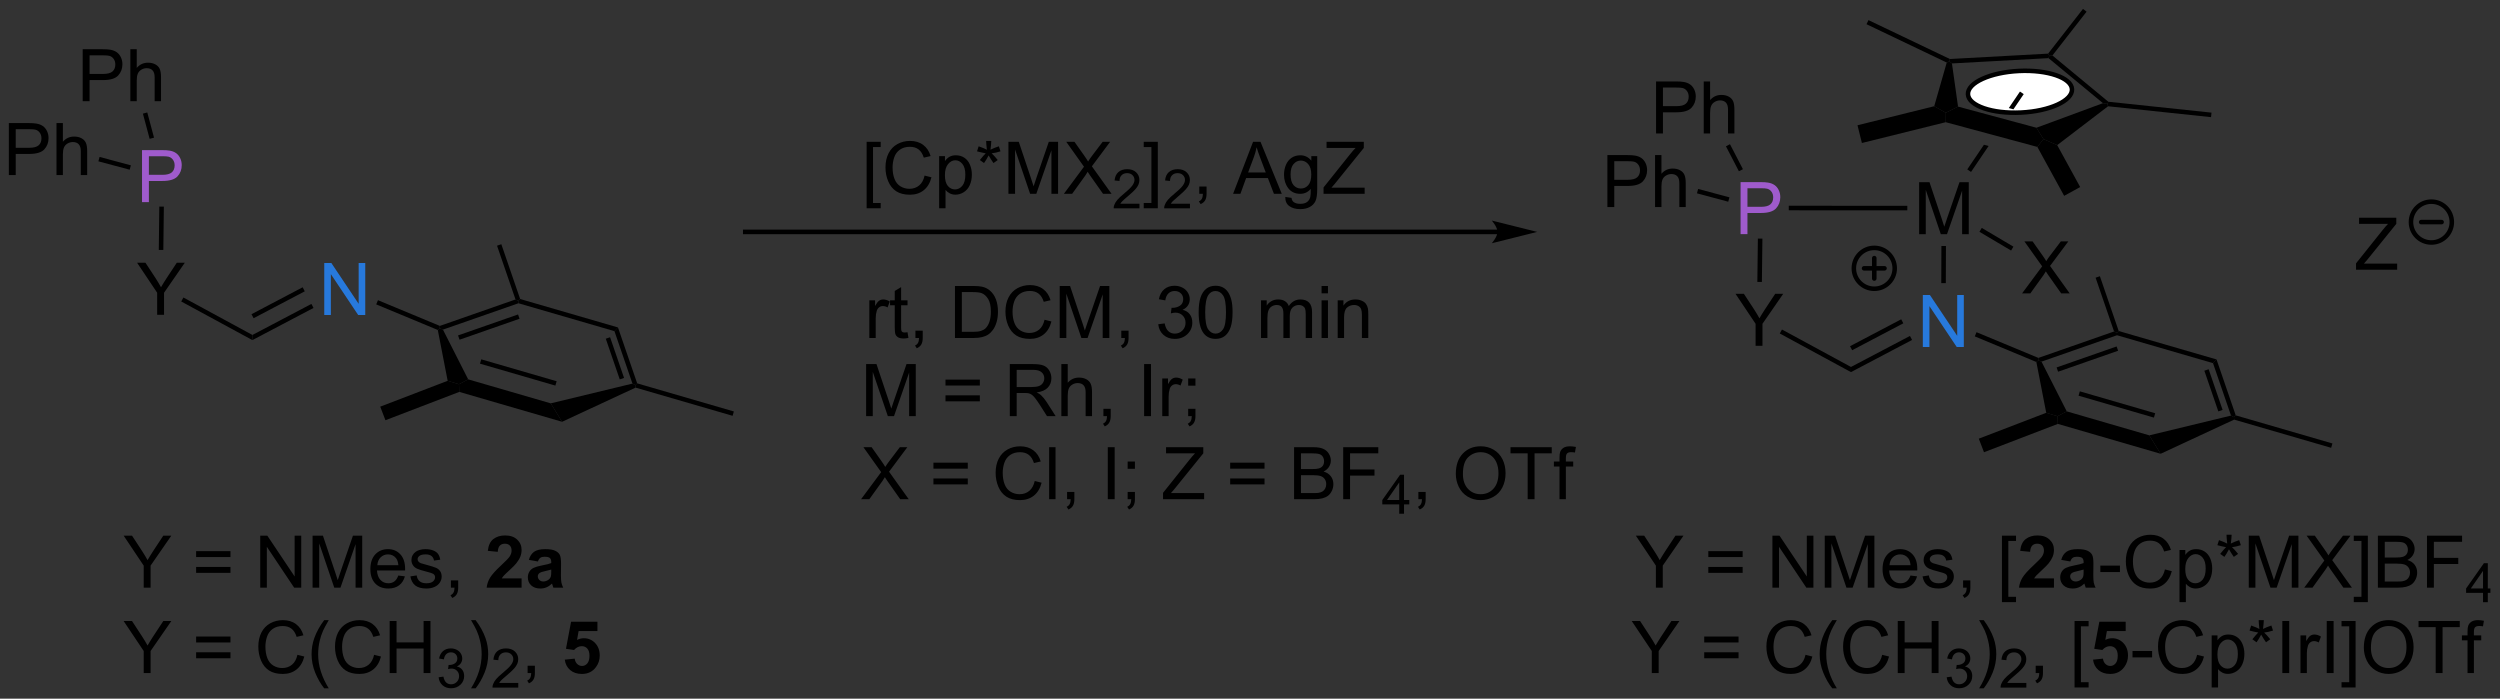 <?xml version="1.0" encoding="UTF-8"?>
<!DOCTYPE svg PUBLIC '-//W3C//DTD SVG 1.0//EN'
          'http://www.w3.org/TR/2001/REC-SVG-20010904/DTD/svg10.dtd'>
<svg stroke-dasharray="none" shape-rendering="auto" xmlns="http://www.w3.org/2000/svg" font-family="'Dialog'" text-rendering="auto" width="755" fill-opacity="1" color-interpolation="auto" color-rendering="auto" preserveAspectRatio="xMidYMid meet" font-size="12px" viewBox="0 0 755 211" fill="black" xmlns:xlink="http://www.w3.org/1999/xlink" stroke="black" image-rendering="auto" stroke-miterlimit="10" stroke-linecap="square" stroke-linejoin="miter" font-style="normal" stroke-width="1" height="211" stroke-dashoffset="0" font-weight="normal" stroke-opacity="1"
><rect x="0" y="0" width="755" height="211" fill="#333333" stroke="none"/><!--Generated by the Batik Graphics2D SVG Generator--><defs id="genericDefs"
  /><g
  ><defs id="defs1"
    ><clipPath clipPathUnits="userSpaceOnUse" id="clipPath1"
      ><path d="M2.394 0.646 L285.425 0.646 L285.425 79.593 L2.394 79.593 L2.394 0.646 Z"
      /></clipPath
      ><clipPath clipPathUnits="userSpaceOnUse" id="clipPath2"
      ><path d="M18.203 242.055 L18.203 318.807 L292.95 318.807 L292.95 242.055 Z"
      /></clipPath
      ><clipPath clipPathUnits="userSpaceOnUse" id="clipPath3"
      ><path d="M18.203 242.055 L18.203 318.807 L292.392 318.807 L292.392 242.055 Z"
      /></clipPath
    ></defs
    ><g transform="scale(2.667,2.667) translate(-2.394,-0.646) matrix(1.029,0,0,1.029,-16.329,-248.332)"
    ><path d="M35.49 276.601 L35.49 274.174 L33.282 270.875 L34.203 270.875 L35.334 272.601 Q35.646 273.085 35.914 273.57 Q36.172 273.119 36.539 272.557 L37.649 270.875 L38.532 270.875 L36.248 274.174 L36.248 276.601 L35.49 276.601 Z" stroke="none" clip-path="url(#clipPath3)"
    /></g
    ><g fill="rgb(39,121,220)" transform="matrix(2.743,0,0,2.743,-49.928,-663.94)" stroke="rgb(39,121,220)"
    ><path d="M53.903 276.731 L53.903 271.004 L54.682 271.004 L57.69 275.499 L57.69 271.004 L58.416 271.004 L58.416 276.731 L57.638 276.731 L54.63 272.231 L54.63 276.731 L53.903 276.731 Z" stroke="none" clip-path="url(#clipPath3)"
    /></g
    ><g transform="matrix(2.743,0,0,2.743,-49.928,-663.94)"
    ><path d="M38.156 275.243 L38.394 274.804 L45.993 278.927 L45.989 279.493 Z" stroke="none" clip-path="url(#clipPath3)"
    /></g
    ><g transform="matrix(2.743,0,0,2.743,-49.928,-663.94)"
    ><path d="M45.989 279.493 L45.993 278.927 L52.487 275.51 L52.72 275.953 ZM46.123 277.084 L51.756 274.121 L51.523 273.678 L45.89 276.642 Z" stroke="none" clip-path="url(#clipPath3)"
    /></g
    ><g transform="matrix(2.743,0,0,2.743,-49.928,-663.94)"
    ><path d="M74.958 275.019 L66.627 277.93 L66.619 278.198 L66.969 278.34 L75.282 275.436 L75.275 275.173 L74.958 275.019 ZM75.239 276.67 L68.631 278.978 L68.796 279.45 L75.404 277.142 L75.239 276.67 Z" stroke="none" clip-path="url(#clipPath3)"
    /></g
    ><g transform="matrix(2.743,0,0,2.743,-49.928,-663.94)"
    ><path d="M75.282 275.436 L75.275 275.173 L75.469 274.969 L86.24 278.1 L85.851 278.508 Z" stroke="none" clip-path="url(#clipPath3)"
    /></g
    ><g transform="matrix(2.743,0,0,2.743,-49.928,-663.94)"
    ><path d="M85.851 278.508 L86.24 278.1 L88.354 284.255 L88.159 284.459 L87.834 284.282 ZM84.898 279.341 L86.436 283.819 L86.909 283.656 L85.371 279.178 Z" stroke="none" clip-path="url(#clipPath3)"
    /></g
    ><g transform="matrix(2.743,0,0,2.743,-49.928,-663.94)"
    ><path d="M87.834 284.282 L88.159 284.459 L88.178 284.725 L80.085 288.486 L78.837 286.457 Z" stroke="none" clip-path="url(#clipPath3)"
    /></g
    ><g transform="matrix(2.743,0,0,2.743,-49.928,-663.94)"
    ><path d="M78.837 286.457 L80.085 288.486 L68.768 285.196 L68.733 284.353 L69.748 283.815 ZM79.487 284.022 L71.188 281.61 L71.049 282.09 L79.348 284.502 Z" stroke="none" clip-path="url(#clipPath3)"
    /></g
    ><g transform="matrix(2.743,0,0,2.743,-49.928,-663.94)"
    ><path d="M69.748 283.815 L68.733 284.353 L67.489 283.973 L66.402 278.378 L66.619 278.198 L66.969 278.34 Z" stroke="none" clip-path="url(#clipPath3)"
    /></g
    ><g transform="matrix(2.743,0,0,2.743,-49.928,-663.94)"
    ><path d="M75.469 274.969 L75.275 275.173 L74.958 275.019 L72.925 269.1 L73.398 268.937 Z" stroke="none" clip-path="url(#clipPath3)"
    /></g
    ><g transform="matrix(2.743,0,0,2.743,-49.928,-663.94)"
    ><path d="M67.489 283.973 L68.733 284.353 L68.768 285.196 L60.639 288.315 L60.065 286.821 Z" stroke="none" clip-path="url(#clipPath3)"
    /></g
    ><g transform="matrix(2.743,0,0,2.743,-49.928,-663.94)"
    ><path d="M88.178 284.725 L88.159 284.459 L88.354 284.255 L98.999 287.35 L98.86 287.83 Z" stroke="none" clip-path="url(#clipPath3)"
    /></g
    ><g transform="matrix(2.743,0,0,2.743,-49.928,-663.94)"
    ><path d="M59.623 275.562 L59.815 275.1 L66.627 277.93 L66.619 278.198 L66.402 278.378 Z" stroke="none" clip-path="url(#clipPath3)"
    /></g
    ><g fill="rgb(159,91,204)" transform="matrix(2.743,0,0,2.743,-49.928,-663.94)" stroke="rgb(159,91,204)"
    ><path d="M33.838 264.302 L33.838 258.576 L35.999 258.576 Q36.569 258.576 36.869 258.63 Q37.291 258.701 37.575 258.899 Q37.861 259.094 38.035 259.451 Q38.21 259.805 38.21 260.232 Q38.21 260.961 37.744 261.469 Q37.28 261.974 36.064 261.974 L34.595 261.974 L34.595 264.302 L33.838 264.302 ZM34.595 261.297 L36.077 261.297 Q36.812 261.297 37.119 261.024 Q37.429 260.75 37.429 260.255 Q37.429 259.896 37.246 259.641 Q37.064 259.383 36.767 259.302 Q36.577 259.25 36.062 259.25 L34.595 259.25 L34.595 261.297 Z" stroke="none" clip-path="url(#clipPath3)"
    /></g
    ><g transform="matrix(2.743,0,0,2.743,-49.928,-663.94)"
    ><path d="M36.184 269.57 L35.684 269.564 L35.742 264.791 L36.242 264.797 Z" stroke="none" clip-path="url(#clipPath3)"
    /></g
    ><g transform="matrix(2.743,0,0,2.743,-49.928,-663.94)"
    ><path d="M27.306 253.194 L27.306 247.468 L29.468 247.468 Q30.038 247.468 30.338 247.522 Q30.76 247.593 31.044 247.791 Q31.33 247.986 31.504 248.343 Q31.679 248.697 31.679 249.124 Q31.679 249.853 31.213 250.361 Q30.749 250.866 29.533 250.866 L28.064 250.866 L28.064 253.194 L27.306 253.194 ZM28.064 250.189 L29.546 250.189 Q30.28 250.189 30.588 249.916 Q30.898 249.642 30.898 249.147 Q30.898 248.788 30.715 248.533 Q30.533 248.275 30.236 248.194 Q30.046 248.142 29.53 248.142 L28.064 248.142 L28.064 250.189 ZM32.554 253.194 L32.554 247.468 L33.257 247.468 L33.257 249.522 Q33.749 248.952 34.499 248.952 Q34.96 248.952 35.299 249.134 Q35.64 249.314 35.786 249.634 Q35.931 249.955 35.931 250.564 L35.931 253.194 L35.228 253.194 L35.228 250.564 Q35.228 250.038 34.999 249.798 Q34.773 249.556 34.353 249.556 Q34.041 249.556 33.765 249.72 Q33.491 249.882 33.374 250.16 Q33.257 250.436 33.257 250.923 L33.257 253.194 L32.554 253.194 Z" stroke="none" clip-path="url(#clipPath3)"
    /></g
    ><g transform="matrix(2.743,0,0,2.743,-49.928,-663.94)"
    ><path d="M35.16 257.205 L34.677 257.334 L33.934 254.559 L34.417 254.429 Z" stroke="none" clip-path="url(#clipPath3)"
    /></g
    ><g transform="matrix(2.743,0,0,2.743,-49.928,-663.94)"
    ><path d="M19.175 261.326 L19.175 255.599 L21.336 255.599 Q21.907 255.599 22.206 255.654 Q22.628 255.724 22.912 255.922 Q23.198 256.118 23.373 256.474 Q23.547 256.829 23.547 257.256 Q23.547 257.985 23.081 258.493 Q22.617 258.998 21.401 258.998 L19.933 258.998 L19.933 261.326 L19.175 261.326 ZM19.933 258.321 L21.414 258.321 Q22.149 258.321 22.456 258.047 Q22.766 257.774 22.766 257.279 Q22.766 256.92 22.584 256.664 Q22.401 256.407 22.105 256.326 Q21.914 256.274 21.399 256.274 L19.933 256.274 L19.933 258.321 ZM24.422 261.326 L24.422 255.599 L25.125 255.599 L25.125 257.654 Q25.617 257.084 26.367 257.084 Q26.828 257.084 27.167 257.266 Q27.508 257.446 27.654 257.766 Q27.8 258.086 27.8 258.696 L27.8 261.326 L27.097 261.326 L27.097 258.696 Q27.097 258.17 26.867 257.93 Q26.641 257.688 26.222 257.688 Q25.909 257.688 25.633 257.852 Q25.36 258.014 25.242 258.292 Q25.125 258.568 25.125 259.055 L25.125 261.326 L24.422 261.326 Z" stroke="none" clip-path="url(#clipPath3)"
    /></g
    ><g transform="matrix(2.743,0,0,2.743,-49.928,-663.94)"
    ><path d="M32.61 260.251 L32.481 260.734 L29.035 259.811 L29.164 259.328 Z" stroke="none" clip-path="url(#clipPath3)"
    /></g
    ><g transform="matrix(2.743,0,0,2.743,-49.928,-663.94)"
    ><path d="M183.069 267.331 L100.252 267.331 L100.002 267.331 L100.002 267.831 L100.252 267.831 L183.069 267.831 L183.319 267.831 L183.319 267.331 L183.069 267.331 ZM187.444 267.581 L182.444 266.331 C182.444 266.331 183.069 267.034 183.069 267.581 C183.069 268.128 182.444 268.831 182.444 268.831 Z" stroke="none" clip-path="url(#clipPath3)"
    /></g
    ><g transform="matrix(2.743,0,0,2.743,-49.928,-663.94)"
    ><path d="M113.616 264.979 L113.616 257.661 L115.165 257.661 L115.165 258.242 L114.319 258.242 L114.319 264.396 L115.165 264.396 L115.165 264.979 L113.616 264.979 ZM119.997 261.38 L120.755 261.57 Q120.518 262.505 119.898 262.998 Q119.278 263.487 118.385 263.487 Q117.458 263.487 116.877 263.109 Q116.299 262.732 115.995 262.018 Q115.692 261.302 115.692 260.482 Q115.692 259.586 116.034 258.922 Q116.377 258.255 117.008 257.909 Q117.638 257.563 118.396 257.563 Q119.255 257.563 119.841 258 Q120.427 258.438 120.659 259.232 L119.911 259.406 Q119.713 258.781 119.333 258.498 Q118.956 258.211 118.38 258.211 Q117.721 258.211 117.276 258.529 Q116.833 258.844 116.653 259.378 Q116.474 259.911 116.474 260.477 Q116.474 261.208 116.687 261.753 Q116.901 262.297 117.349 262.568 Q117.799 262.836 118.323 262.836 Q118.958 262.836 119.398 262.469 Q119.841 262.102 119.997 261.38 ZM121.6 264.979 L121.6 259.24 L122.241 259.24 L122.241 259.779 Q122.467 259.461 122.751 259.305 Q123.038 259.146 123.444 259.146 Q123.975 259.146 124.381 259.419 Q124.788 259.693 124.993 260.19 Q125.202 260.688 125.202 261.281 Q125.202 261.919 124.972 262.43 Q124.743 262.938 124.308 263.211 Q123.874 263.482 123.392 263.482 Q123.04 263.482 122.761 263.333 Q122.483 263.185 122.303 262.958 L122.303 264.979 L121.6 264.979 ZM122.236 261.336 Q122.236 262.138 122.558 262.521 Q122.884 262.904 123.345 262.904 Q123.814 262.904 124.147 262.508 Q124.483 262.109 124.483 261.279 Q124.483 260.484 124.155 260.091 Q123.829 259.695 123.376 259.695 Q122.928 259.695 122.582 260.117 Q122.236 260.536 122.236 261.336 ZM125.771 258.711 L125.95 258.156 Q126.573 258.375 126.854 258.536 Q126.778 257.828 126.776 257.563 L127.341 257.563 Q127.331 257.951 127.252 258.531 Q127.653 258.328 128.174 258.156 L128.354 258.711 Q127.857 258.875 127.38 258.93 Q127.62 259.138 128.052 259.669 L127.583 260 Q127.357 259.693 127.049 259.161 Q126.76 259.711 126.541 260 L126.081 259.669 Q126.534 259.109 126.729 258.93 Q126.224 258.833 125.771 258.711 ZM129.228 263.388 L129.228 257.661 L130.368 257.661 L131.725 261.716 Q131.913 262.281 131.999 262.563 Q132.095 262.25 132.303 261.646 L133.673 257.661 L134.694 257.661 L134.694 263.388 L133.962 263.388 L133.962 258.594 L132.298 263.388 L131.616 263.388 L129.959 258.513 L129.959 263.388 L129.228 263.388 ZM135.334 263.388 L137.548 260.404 L135.595 257.661 L136.499 257.661 L137.538 259.13 Q137.861 259.586 137.999 259.833 Q138.189 259.521 138.452 259.18 L139.603 257.661 L140.428 257.661 L138.415 260.359 L140.584 263.388 L139.647 263.388 L138.204 261.344 Q138.084 261.169 137.954 260.961 Q137.764 261.274 137.681 261.391 L136.243 263.388 L135.334 263.388 Z" stroke="none" clip-path="url(#clipPath3)"
    /></g
    ><g transform="matrix(2.743,0,0,2.743,-49.928,-663.94)"
    ><path d="M143.655 264.48 L143.655 264.988 L140.815 264.988 Q140.81 264.797 140.878 264.621 Q140.986 264.332 141.224 264.051 Q141.464 263.769 141.915 263.4 Q142.614 262.826 142.861 262.49 Q143.107 262.154 143.107 261.855 Q143.107 261.543 142.882 261.328 Q142.659 261.111 142.298 261.111 Q141.917 261.111 141.689 261.34 Q141.46 261.568 141.458 261.973 L140.915 261.918 Q140.972 261.31 141.335 260.994 Q141.698 260.676 142.31 260.676 Q142.929 260.676 143.288 261.019 Q143.649 261.361 143.649 261.867 Q143.649 262.125 143.544 262.375 Q143.439 262.623 143.192 262.898 Q142.948 263.174 142.38 263.654 Q141.905 264.053 141.771 264.195 Q141.636 264.338 141.548 264.48 L143.655 264.48 Z" stroke="none" clip-path="url(#clipPath3)"
    /></g
    ><g transform="matrix(2.743,0,0,2.743,-49.928,-663.94)"
    ><path d="M145.674 264.979 L144.124 264.979 L144.124 264.396 L144.971 264.396 L144.971 258.242 L144.124 258.242 L144.124 257.661 L145.674 257.661 L145.674 264.979 Z" stroke="none" clip-path="url(#clipPath3)"
    /></g
    ><g transform="matrix(2.743,0,0,2.743,-49.928,-663.94)"
    ><path d="M149.215 264.48 L149.215 264.988 L146.375 264.988 Q146.369 264.797 146.438 264.621 Q146.545 264.332 146.783 264.051 Q147.024 263.769 147.475 263.4 Q148.174 262.826 148.42 262.49 Q148.666 262.154 148.666 261.855 Q148.666 261.543 148.441 261.328 Q148.219 261.111 147.858 261.111 Q147.477 261.111 147.248 261.34 Q147.02 261.568 147.018 261.973 L146.475 261.918 Q146.531 261.31 146.895 260.994 Q147.258 260.676 147.869 260.676 Q148.488 260.676 148.848 261.019 Q149.209 261.361 149.209 261.867 Q149.209 262.125 149.104 262.375 Q148.998 262.623 148.752 262.898 Q148.508 263.174 147.94 263.654 Q147.465 264.053 147.33 264.195 Q147.195 264.338 147.108 264.48 L149.215 264.48 Z" stroke="none" clip-path="url(#clipPath3)"
    /></g
    ><g transform="matrix(2.743,0,0,2.743,-49.928,-663.94)"
    ><path d="M150.241 263.388 L150.241 262.586 L151.043 262.586 L151.043 263.388 Q151.043 263.831 150.887 264.102 Q150.731 264.373 150.39 264.521 L150.195 264.221 Q150.418 264.123 150.523 263.932 Q150.629 263.745 150.64 263.388 L150.241 263.388 ZM153.963 263.388 L156.163 257.661 L156.981 257.661 L159.325 263.388 L158.46 263.388 L157.793 261.654 L155.398 261.654 L154.77 263.388 L153.963 263.388 ZM155.616 261.036 L157.559 261.036 L156.96 259.451 Q156.687 258.727 156.554 258.263 Q156.445 258.813 156.246 259.357 L155.616 261.036 ZM159.71 263.732 L160.395 263.833 Q160.437 264.151 160.632 264.294 Q160.895 264.49 161.348 264.49 Q161.835 264.49 162.101 264.294 Q162.366 264.099 162.46 263.748 Q162.515 263.534 162.512 262.844 Q162.051 263.388 161.364 263.388 Q160.507 263.388 160.038 262.771 Q159.57 262.154 159.57 261.289 Q159.57 260.695 159.783 260.195 Q159.999 259.693 160.408 259.419 Q160.817 259.146 161.366 259.146 Q162.101 259.146 162.577 259.74 L162.577 259.24 L163.226 259.24 L163.226 262.826 Q163.226 263.794 163.028 264.198 Q162.833 264.604 162.403 264.839 Q161.976 265.073 161.351 265.073 Q160.608 265.073 160.15 264.737 Q159.695 264.404 159.71 263.732 ZM160.293 261.24 Q160.293 262.055 160.616 262.43 Q160.942 262.805 161.429 262.805 Q161.913 262.805 162.241 262.432 Q162.57 262.06 162.57 261.263 Q162.57 260.5 162.231 260.115 Q161.895 259.727 161.418 259.727 Q160.95 259.727 160.621 260.109 Q160.293 260.49 160.293 261.24 ZM163.922 263.388 L163.922 262.685 L166.855 259.016 Q167.167 258.625 167.448 258.336 L164.253 258.336 L164.253 257.661 L168.355 257.661 L168.355 258.336 L165.141 262.31 L164.792 262.711 L168.448 262.711 L168.448 263.388 L163.922 263.388 Z" stroke="none" clip-path="url(#clipPath3)"
    /></g
    ><g transform="matrix(2.743,0,0,2.743,-49.928,-663.94)"
    ><path d="M113.913 279.26 L113.913 275.112 L114.546 275.112 L114.546 275.74 Q114.788 275.3 114.991 275.159 Q115.197 275.018 115.444 275.018 Q115.798 275.018 116.165 275.245 L115.923 275.896 Q115.665 275.745 115.408 275.745 Q115.178 275.745 114.994 275.883 Q114.811 276.021 114.733 276.268 Q114.616 276.643 114.616 277.089 L114.616 279.26 L113.913 279.26 ZM118.119 278.63 L118.22 279.253 Q117.923 279.315 117.689 279.315 Q117.306 279.315 117.095 279.195 Q116.884 279.073 116.798 278.875 Q116.712 278.677 116.712 278.044 L116.712 275.659 L116.197 275.659 L116.197 275.112 L116.712 275.112 L116.712 274.083 L117.413 273.661 L117.413 275.112 L118.119 275.112 L118.119 275.659 L117.413 275.659 L117.413 278.083 Q117.413 278.385 117.449 278.471 Q117.486 278.557 117.569 278.609 Q117.655 278.659 117.811 278.659 Q117.928 278.659 118.119 278.63 ZM118.99 279.26 L118.99 278.458 L119.792 278.458 L119.792 279.26 Q119.792 279.703 119.635 279.974 Q119.479 280.245 119.138 280.393 L118.943 280.094 Q119.167 279.995 119.271 279.805 Q119.378 279.617 119.388 279.26 L118.99 279.26 ZM123.341 279.26 L123.341 273.534 L125.315 273.534 Q125.982 273.534 126.333 273.615 Q126.826 273.729 127.175 274.026 Q127.628 274.409 127.852 275.005 Q128.076 275.599 128.076 276.365 Q128.076 277.018 127.922 277.523 Q127.771 278.026 127.531 278.357 Q127.294 278.685 127.01 278.875 Q126.729 279.065 126.328 279.164 Q125.927 279.26 125.409 279.26 L123.341 279.26 ZM124.099 278.583 L125.323 278.583 Q125.888 278.583 126.211 278.479 Q126.534 278.372 126.724 278.182 Q126.995 277.911 127.143 277.458 Q127.294 277.003 127.294 276.354 Q127.294 275.456 127 274.974 Q126.706 274.49 126.284 274.325 Q125.979 274.208 125.302 274.208 L124.099 274.208 L124.099 278.583 ZM133.204 277.253 L133.962 277.443 Q133.725 278.378 133.106 278.87 Q132.486 279.359 131.593 279.359 Q130.665 279.359 130.085 278.982 Q129.507 278.604 129.202 277.891 Q128.9 277.175 128.9 276.354 Q128.9 275.458 129.241 274.794 Q129.585 274.128 130.215 273.781 Q130.845 273.435 131.603 273.435 Q132.462 273.435 133.048 273.872 Q133.634 274.31 133.866 275.104 L133.119 275.279 Q132.921 274.654 132.54 274.37 Q132.163 274.083 131.587 274.083 Q130.929 274.083 130.483 274.401 Q130.04 274.716 129.861 275.25 Q129.681 275.784 129.681 276.349 Q129.681 277.081 129.895 277.625 Q130.108 278.169 130.556 278.44 Q131.007 278.708 131.53 278.708 Q132.165 278.708 132.606 278.341 Q133.048 277.974 133.204 277.253 ZM134.873 279.26 L134.873 273.534 L136.013 273.534 L137.37 277.589 Q137.557 278.154 137.643 278.435 Q137.74 278.122 137.948 277.518 L139.318 273.534 L140.339 273.534 L140.339 279.26 L139.607 279.26 L139.607 274.466 L137.943 279.26 L137.261 279.26 L135.604 274.385 L135.604 279.26 L134.873 279.26 ZM141.654 279.26 L141.654 278.458 L142.456 278.458 L142.456 279.26 Q142.456 279.703 142.299 279.974 Q142.143 280.245 141.802 280.393 L141.607 280.094 Q141.831 279.995 141.935 279.805 Q142.042 279.617 142.052 279.26 L141.654 279.26 ZM145.724 277.747 L146.427 277.654 Q146.549 278.253 146.839 278.516 Q147.13 278.779 147.549 278.779 Q148.044 278.779 148.386 278.435 Q148.729 278.091 148.729 277.583 Q148.729 277.099 148.411 276.786 Q148.096 276.471 147.607 276.471 Q147.409 276.471 147.112 276.55 L147.19 275.932 Q147.261 275.94 147.302 275.94 Q147.753 275.94 148.112 275.706 Q148.471 275.471 148.471 274.982 Q148.471 274.596 148.208 274.344 Q147.948 274.089 147.534 274.089 Q147.123 274.089 146.849 274.346 Q146.576 274.604 146.498 275.12 L145.794 274.995 Q145.924 274.286 146.38 273.898 Q146.839 273.51 147.518 273.51 Q147.987 273.51 148.38 273.711 Q148.776 273.911 148.984 274.26 Q149.193 274.607 149.193 274.997 Q149.193 275.37 148.992 275.675 Q148.794 275.979 148.404 276.159 Q148.911 276.276 149.193 276.646 Q149.474 277.013 149.474 277.568 Q149.474 278.318 148.927 278.841 Q148.38 279.362 147.544 279.362 Q146.792 279.362 146.292 278.914 Q145.794 278.464 145.724 277.747 ZM150.171 276.435 Q150.171 275.419 150.379 274.802 Q150.587 274.182 150.999 273.846 Q151.413 273.51 152.038 273.51 Q152.499 273.51 152.845 273.695 Q153.194 273.88 153.421 274.232 Q153.647 274.581 153.775 275.083 Q153.905 275.583 153.905 276.435 Q153.905 277.443 153.697 278.062 Q153.491 278.682 153.077 279.021 Q152.665 279.359 152.038 279.359 Q151.21 279.359 150.736 278.763 Q150.171 278.05 150.171 276.435 ZM150.892 276.435 Q150.892 277.846 151.223 278.312 Q151.554 278.779 152.038 278.779 Q152.522 278.779 152.85 278.31 Q153.181 277.841 153.181 276.435 Q153.181 275.021 152.85 274.557 Q152.522 274.091 152.03 274.091 Q151.546 274.091 151.257 274.503 Q150.892 275.026 150.892 276.435 ZM157.038 279.26 L157.038 275.112 L157.665 275.112 L157.665 275.693 Q157.861 275.388 158.184 275.203 Q158.509 275.018 158.923 275.018 Q159.384 275.018 159.679 275.211 Q159.975 275.401 160.095 275.745 Q160.587 275.018 161.376 275.018 Q161.994 275.018 162.324 275.359 Q162.658 275.7 162.658 276.411 L162.658 279.26 L161.96 279.26 L161.96 276.646 Q161.96 276.224 161.889 276.039 Q161.822 275.854 161.642 275.742 Q161.462 275.628 161.22 275.628 Q160.783 275.628 160.494 275.919 Q160.204 276.208 160.204 276.849 L160.204 279.26 L159.501 279.26 L159.501 276.565 Q159.501 276.096 159.329 275.862 Q159.158 275.628 158.767 275.628 Q158.47 275.628 158.218 275.784 Q157.968 275.94 157.853 276.242 Q157.741 276.542 157.741 277.107 L157.741 279.26 L157.038 279.26 ZM163.704 274.341 L163.704 273.534 L164.408 273.534 L164.408 274.341 L163.704 274.341 ZM163.704 279.26 L163.704 275.112 L164.408 275.112 L164.408 279.26 L163.704 279.26 ZM165.479 279.26 L165.479 275.112 L166.112 275.112 L166.112 275.7 Q166.568 275.018 167.432 275.018 Q167.807 275.018 168.12 275.154 Q168.435 275.286 168.591 275.505 Q168.748 275.724 168.81 276.026 Q168.849 276.221 168.849 276.708 L168.849 279.26 L168.146 279.26 L168.146 276.737 Q168.146 276.307 168.063 276.094 Q167.982 275.88 167.774 275.755 Q167.565 275.628 167.284 275.628 Q166.833 275.628 166.508 275.914 Q166.182 276.198 166.182 276.995 L166.182 279.26 L165.479 279.26 Z" stroke="none" clip-path="url(#clipPath3)"
    /></g
    ><g transform="matrix(2.743,0,0,2.743,-49.928,-663.94)"
    ><path d="M211.489 280.124 L211.489 277.697 L209.28 274.398 L210.202 274.398 L211.332 276.124 Q211.645 276.609 211.913 277.093 Q212.171 276.642 212.538 276.08 L213.648 274.398 L214.53 274.398 L212.246 277.697 L212.246 280.124 L211.489 280.124 Z" stroke="none" clip-path="url(#clipPath3)"
    /></g
    ><g fill="rgb(39,121,220)" transform="matrix(2.743,0,0,2.743,-49.928,-663.94)" stroke="rgb(39,121,220)"
    ><path d="M229.902 280.254 L229.902 274.528 L230.681 274.528 L233.688 279.022 L233.688 274.528 L234.415 274.528 L234.415 280.254 L233.636 280.254 L230.629 275.754 L230.629 280.254 L229.902 280.254 Z" stroke="none" clip-path="url(#clipPath3)"
    /></g
    ><g transform="matrix(2.743,0,0,2.743,-49.928,-663.94)"
    ><path d="M214.154 278.767 L214.393 278.327 L221.992 282.45 L221.988 283.017 Z" stroke="none" clip-path="url(#clipPath3)"
    /></g
    ><g transform="matrix(2.743,0,0,2.743,-49.928,-663.94)"
    ><path d="M221.988 283.017 L221.992 282.45 L228.486 279.034 L228.718 279.476 ZM222.121 280.608 L227.755 277.644 L227.522 277.202 L221.889 280.165 Z" stroke="none" clip-path="url(#clipPath3)"
    /></g
    ><g transform="matrix(2.743,0,0,2.743,-49.928,-663.94)"
    ><path d="M250.957 278.543 L242.625 281.454 L242.618 281.721 L242.968 281.864 L251.281 278.959 L251.274 278.697 L250.957 278.543 ZM251.238 280.193 L244.63 282.502 L244.795 282.974 L251.403 280.665 L251.238 280.193 Z" stroke="none" clip-path="url(#clipPath3)"
    /></g
    ><g transform="matrix(2.743,0,0,2.743,-49.928,-663.94)"
    ><path d="M251.281 278.959 L251.274 278.697 L251.468 278.493 L262.238 281.623 L261.85 282.031 Z" stroke="none" clip-path="url(#clipPath3)"
    /></g
    ><g transform="matrix(2.743,0,0,2.743,-49.928,-663.94)"
    ><path d="M261.85 282.031 L262.238 281.623 L264.352 287.779 L264.158 287.982 L263.833 287.805 ZM260.897 282.864 L262.435 287.342 L262.908 287.18 L261.37 282.701 Z" stroke="none" clip-path="url(#clipPath3)"
    /></g
    ><g transform="matrix(2.743,0,0,2.743,-49.928,-663.94)"
    ><path d="M263.833 287.805 L264.158 287.982 L264.177 288.248 L256.084 292.009 L254.836 289.98 Z" stroke="none" clip-path="url(#clipPath3)"
    /></g
    ><g transform="matrix(2.743,0,0,2.743,-49.928,-663.94)"
    ><path d="M254.836 289.98 L256.084 292.009 L244.767 288.719 L244.732 287.876 L245.747 287.338 ZM255.486 287.546 L247.187 285.134 L247.047 285.614 L255.346 288.026 Z" stroke="none" clip-path="url(#clipPath3)"
    /></g
    ><g transform="matrix(2.743,0,0,2.743,-49.928,-663.94)"
    ><path d="M245.747 287.338 L244.732 287.876 L243.488 287.496 L242.401 281.902 L242.618 281.721 L242.968 281.864 Z" stroke="none" clip-path="url(#clipPath3)"
    /></g
    ><g transform="matrix(2.743,0,0,2.743,-49.928,-663.94)"
    ><path d="M251.468 278.493 L251.274 278.697 L250.957 278.543 L248.923 272.623 L249.396 272.461 Z" stroke="none" clip-path="url(#clipPath3)"
    /></g
    ><g transform="matrix(2.743,0,0,2.743,-49.928,-663.94)"
    ><path d="M243.488 287.496 L244.732 287.876 L244.767 288.719 L236.637 291.839 L236.064 290.345 Z" stroke="none" clip-path="url(#clipPath3)"
    /></g
    ><g transform="matrix(2.743,0,0,2.743,-49.928,-663.94)"
    ><path d="M264.177 288.248 L264.158 287.982 L264.352 287.779 L274.998 290.873 L274.858 291.353 Z" stroke="none" clip-path="url(#clipPath3)"
    /></g
    ><g transform="matrix(2.743,0,0,2.743,-49.928,-663.94)"
    ><path d="M235.622 279.085 L235.814 278.623 L242.625 281.454 L242.618 281.721 L242.401 281.902 Z" stroke="none" clip-path="url(#clipPath3)"
    /></g
    ><g fill="rgb(159,91,204)" transform="matrix(2.743,0,0,2.743,-49.928,-663.94)" stroke="rgb(159,91,204)"
    ><path d="M209.836 267.826 L209.836 262.099 L211.998 262.099 Q212.568 262.099 212.868 262.154 Q213.289 262.224 213.573 262.422 Q213.86 262.617 214.034 262.974 Q214.209 263.328 214.209 263.755 Q214.209 264.485 213.743 264.992 Q213.279 265.498 212.063 265.498 L210.594 265.498 L210.594 267.826 L209.836 267.826 ZM210.594 264.82 L212.076 264.82 Q212.81 264.82 213.118 264.547 Q213.427 264.274 213.427 263.779 Q213.427 263.42 213.245 263.164 Q213.063 262.906 212.766 262.826 Q212.576 262.774 212.06 262.774 L210.594 262.774 L210.594 264.82 Z" stroke="none" clip-path="url(#clipPath3)"
    /></g
    ><g transform="matrix(2.743,0,0,2.743,-49.928,-663.94)"
    ><path d="M212.183 273.093 L211.683 273.087 L211.741 268.314 L212.241 268.32 Z" stroke="none" clip-path="url(#clipPath3)"
    /></g
    ><g transform="matrix(2.743,0,0,2.743,-49.928,-663.94)"
    ><path d="M277.599 271.746 L277.599 271.043 L280.531 267.373 Q280.844 266.983 281.125 266.694 L277.93 266.694 L277.93 266.019 L282.031 266.019 L282.031 266.694 L278.818 270.668 L278.469 271.069 L282.125 271.069 L282.125 271.746 L277.599 271.746 Z" stroke="none" clip-path="url(#clipPath3)"
    /></g
    ><g transform="matrix(2.743,0,0,2.743,-49.928,-663.94)"
    ><path d="M229.495 267.832 L229.495 262.106 L230.635 262.106 L231.992 266.161 Q232.18 266.726 232.266 267.007 Q232.362 266.694 232.57 266.09 L233.94 262.106 L234.961 262.106 L234.961 267.832 L234.229 267.832 L234.229 263.038 L232.565 267.832 L231.883 267.832 L230.226 262.957 L230.226 267.832 L229.495 267.832 Z" stroke="none" clip-path="url(#clipPath3)"
    /></g
    ><g transform="matrix(2.743,0,0,2.743,-49.928,-663.94)"
    ><path d="M240.826 274.355 L243.04 271.371 L241.087 268.629 L241.99 268.629 L243.029 270.098 Q243.352 270.553 243.49 270.801 Q243.68 270.488 243.943 270.147 L245.095 268.629 L245.92 268.629 L243.907 271.327 L246.076 274.355 L245.139 274.355 L243.696 272.311 Q243.576 272.137 243.446 271.928 Q243.256 272.241 243.173 272.358 L241.735 274.355 L240.826 274.355 Z" stroke="none" clip-path="url(#clipPath3)"
    /></g
    ><g transform="matrix(2.743,0,0,2.743,-49.928,-663.94)"
    ><path d="M236.136 267.571 L236.391 267.141 L239.876 269.205 L239.621 269.635 Z" stroke="none" clip-path="url(#clipPath3)"
    /></g
    ><g stroke-width="0.5" transform="matrix(2.743,0,0,2.743,-49.928,-663.94)" stroke-linejoin="round" stroke-linecap="round"
    ><path fill="none" d="M224.557 273.841 C223.315 273.841 222.307 272.834 222.307 271.591 C222.307 270.349 223.315 269.341 224.557 269.341 C225.8 269.341 226.807 270.349 226.807 271.591 C226.807 272.834 225.8 273.841 224.557 273.841 M223.432 271.591 L225.682 271.591 M224.557 270.466 L224.557 272.716" clip-path="url(#clipPath3)"
    /></g
    ><g transform="matrix(2.743,0,0,2.743,-49.928,-663.94)"
    ><path d="M215.143 265.202 L215.143 264.702 L228.195 264.706 L228.195 265.206 Z" stroke="none" clip-path="url(#clipPath3)"
    /></g
    ><g transform="matrix(2.743,0,0,2.743,-49.928,-663.94)"
    ><path d="M231.948 269.132 L232.448 269.133 L232.433 273.221 L231.933 273.219 Z" stroke="none" clip-path="url(#clipPath3)"
    /></g
    ><g stroke-width="0.5" transform="matrix(2.743,0,0,2.743,-49.928,-663.94)" stroke-linejoin="round" stroke-linecap="round"
    ><path fill="none" d="M285.894 268.748 C284.652 268.748 283.645 267.742 283.645 266.5 C283.645 265.257 284.652 264.25 285.894 264.25 C287.136 264.25 288.143 265.257 288.143 266.5 C288.143 267.742 287.136 268.748 285.894 268.748 M284.77 266.5 L287.019 266.5" clip-path="url(#clipPath3)"
    /></g
    ><g transform="matrix(2.743,0,0,2.743,-49.928,-663.94)"
    ><path d="M232.535 248.935 L232.828 248.798 L233.108 249.033 L233.779 253.785 L232.434 254.464 L231.156 253.744 Z" stroke="none" clip-path="url(#clipPath3)"
    /></g
    ><g transform="matrix(2.743,0,0,2.743,-49.928,-663.94)"
    ><path d="M232.423 255.503 L232.434 254.464 L233.779 253.785 L242.41 256.113 L243.186 257.364 L242.51 258.224 Z" stroke="none" clip-path="url(#clipPath3)"
    /></g
    ><g transform="matrix(2.743,0,0,2.743,-49.928,-663.94)"
    ><path d="M244.697 258.026 L243.186 257.364 L242.41 256.113 L249.735 253.408 L250.226 253.49 L250.295 253.749 Z" stroke="none" clip-path="url(#clipPath3)"
    /></g
    ><g transform="matrix(2.743,0,0,2.743,-49.928,-663.94)"
    ><path d="M250.327 253.25 L250.226 253.49 L249.735 253.408 L243.741 248.451 L243.825 248.196 L244.171 248.158 Z" stroke="none" clip-path="url(#clipPath3)"
    /></g
    ><g transform="matrix(2.743,0,0,2.743,-49.928,-663.94)"
    ><path d="M243.697 247.953 L243.825 248.196 L243.741 248.451 L233.108 249.033 L232.828 248.798 L232.878 248.545 Z" stroke="none" clip-path="url(#clipPath3)"
    /></g
    ><g fill="white" transform="matrix(2.743,0,0,2.743,-49.928,-663.94)" stroke="white"
    ><path d="M240.487 249.861 C243.649 249.708 246.263 250.609 246.324 251.874 C246.385 253.139 243.871 254.289 240.709 254.442 C237.547 254.595 234.934 253.694 234.873 252.429 C234.811 251.164 237.325 250.015 240.487 249.861" stroke="none" clip-path="url(#clipPath3)"
    /></g
    ><g stroke-width="0.5" transform="matrix(2.743,0,0,2.743,-49.928,-663.94)" stroke-linejoin="round" stroke-linecap="round"
    ><path fill="none" d="M240.487 249.861 C243.649 249.708 246.263 250.609 246.324 251.874 C246.385 253.139 243.871 254.289 240.709 254.442 C237.547 254.595 234.934 253.694 234.873 252.429 C234.811 251.164 237.325 250.015 240.487 249.861" clip-path="url(#clipPath3)"
    /></g
    ><g transform="matrix(2.743,0,0,2.743,-49.928,-663.94)"
    ><path d="M231.156 253.744 L232.434 254.464 L232.423 255.503 L223.194 257.793 L222.709 255.84 Z" stroke="none" clip-path="url(#clipPath3)"
    /></g
    ><g transform="matrix(2.743,0,0,2.743,-49.928,-663.94)"
    ><path d="M242.51 258.224 L243.186 257.364 L244.697 258.026 L247.227 262.643 L245.462 263.61 Z" stroke="none" clip-path="url(#clipPath3)"
    /></g
    ><g transform="matrix(2.743,0,0,2.743,-49.928,-663.94)"
    ><path d="M232.878 248.545 L232.828 248.798 L232.535 248.935 L223.702 244.715 L223.918 244.264 Z" stroke="none" clip-path="url(#clipPath3)"
    /></g
    ><g transform="matrix(2.743,0,0,2.743,-49.928,-663.94)"
    ><path d="M250.295 253.749 L250.226 253.49 L250.327 253.25 L261.686 254.45 L261.634 254.947 Z" stroke="none" clip-path="url(#clipPath3)"
    /></g
    ><g transform="matrix(2.743,0,0,2.743,-49.928,-663.94)"
    ><path d="M244.171 248.158 L243.825 248.196 L243.697 247.953 L247.536 243.027 L247.93 243.334 Z" stroke="none" clip-path="url(#clipPath3)"
    /></g
    ><g transform="matrix(2.743,0,0,2.743,-49.928,-663.94)"
    ><path d="M240.597 252.129 L239.368 253.945 L239.368 253.945 L239.878 254.083 L239.878 254.083 L241.011 252.41 L240.597 252.129 ZM236.632 257.985 L234.796 260.697 L235.21 260.978 L237.143 258.123 L237.143 258.123 L236.632 257.985 Z" stroke="none" clip-path="url(#clipPath3)"
    /></g
    ><g transform="matrix(2.743,0,0,2.743,-49.928,-663.94)"
    ><path d="M113.561 287.862 L113.561 282.135 L114.702 282.135 L116.058 286.19 Q116.246 286.755 116.332 287.036 Q116.428 286.724 116.637 286.12 L118.007 282.135 L119.027 282.135 L119.027 287.862 L118.296 287.862 L118.296 283.068 L116.632 287.862 L115.949 287.862 L114.293 282.987 L114.293 287.862 L113.561 287.862 ZM126.081 284.495 L122.299 284.495 L122.299 283.839 L126.081 283.839 L126.081 284.495 ZM126.081 286.232 L122.299 286.232 L122.299 285.575 L126.081 285.575 L126.081 286.232 ZM129.379 287.862 L129.379 282.135 L131.918 282.135 Q132.684 282.135 133.082 282.289 Q133.48 282.443 133.717 282.833 Q133.957 283.224 133.957 283.698 Q133.957 284.307 133.561 284.727 Q133.168 285.143 132.342 285.255 Q132.644 285.401 132.801 285.542 Q133.131 285.846 133.428 286.302 L134.426 287.862 L133.473 287.862 L132.715 286.669 Q132.381 286.154 132.165 285.88 Q131.952 285.607 131.782 285.497 Q131.613 285.388 131.436 285.346 Q131.309 285.318 131.014 285.318 L130.137 285.318 L130.137 287.862 L129.379 287.862 ZM130.137 284.661 L131.764 284.661 Q132.285 284.661 132.577 284.555 Q132.871 284.448 133.022 284.211 Q133.176 283.974 133.176 283.698 Q133.176 283.292 132.879 283.031 Q132.585 282.768 131.949 282.768 L130.137 282.768 L130.137 284.661 ZM135.055 287.862 L135.055 282.135 L135.758 282.135 L135.758 284.19 Q136.25 283.62 137 283.62 Q137.461 283.62 137.799 283.802 Q138.141 283.982 138.286 284.302 Q138.432 284.622 138.432 285.232 L138.432 287.862 L137.729 287.862 L137.729 285.232 Q137.729 284.706 137.5 284.466 Q137.273 284.224 136.854 284.224 Q136.542 284.224 136.266 284.388 Q135.992 284.55 135.875 284.828 Q135.758 285.104 135.758 285.591 L135.758 287.862 L135.055 287.862 ZM139.686 287.862 L139.686 287.06 L140.488 287.06 L140.488 287.862 Q140.488 288.305 140.332 288.575 Q140.176 288.846 139.835 288.995 L139.639 288.695 Q139.863 288.596 139.967 288.406 Q140.074 288.219 140.085 287.862 L139.686 287.862 ZM144.168 287.862 L144.168 282.135 L144.926 282.135 L144.926 287.862 L144.168 287.862 ZM146.164 287.862 L146.164 283.714 L146.797 283.714 L146.797 284.341 Q147.039 283.901 147.242 283.76 Q147.448 283.62 147.695 283.62 Q148.049 283.62 148.417 283.846 L148.174 284.497 Q147.917 284.346 147.659 284.346 Q147.43 284.346 147.245 284.484 Q147.062 284.622 146.984 284.87 Q146.867 285.245 146.867 285.69 L146.867 287.862 L146.164 287.862 ZM149.018 284.513 L149.018 283.714 L149.82 283.714 L149.82 284.513 L149.018 284.513 ZM149.018 287.862 L149.018 287.06 L149.82 287.06 L149.82 287.862 Q149.82 288.305 149.664 288.575 Q149.508 288.846 149.167 288.995 L148.971 288.695 Q149.195 288.596 149.299 288.406 Q149.406 288.219 149.417 287.862 L149.018 287.862 Z" stroke="none" clip-path="url(#clipPath3)"
    /></g
    ><g transform="matrix(2.743,0,0,2.743,-49.928,-663.94)"
    ><path d="M113.004 297.012 L115.217 294.028 L113.264 291.285 L114.168 291.285 L115.207 292.754 Q115.53 293.21 115.668 293.457 Q115.858 293.145 116.121 292.804 L117.272 291.285 L118.098 291.285 L116.085 293.983 L118.254 297.012 L117.316 297.012 L115.874 294.968 Q115.754 294.793 115.624 294.585 Q115.433 294.897 115.35 295.015 L113.913 297.012 L113.004 297.012 ZM124.753 293.645 L120.971 293.645 L120.971 292.989 L124.753 292.989 L124.753 293.645 ZM124.753 295.382 L120.971 295.382 L120.971 294.726 L124.753 294.726 L124.753 295.382 ZM132.124 295.004 L132.881 295.194 Q132.644 296.129 132.025 296.621 Q131.405 297.111 130.512 297.111 Q129.585 297.111 129.004 296.733 Q128.426 296.356 128.121 295.642 Q127.819 294.926 127.819 294.106 Q127.819 293.21 128.16 292.546 Q128.504 291.879 129.134 291.533 Q129.764 291.187 130.522 291.187 Q131.381 291.187 131.967 291.624 Q132.553 292.062 132.785 292.856 L132.038 293.03 Q131.84 292.405 131.46 292.121 Q131.082 291.835 130.506 291.835 Q129.848 291.835 129.402 292.153 Q128.96 292.468 128.78 293.002 Q128.6 293.535 128.6 294.101 Q128.6 294.832 128.814 295.377 Q129.027 295.921 129.475 296.192 Q129.926 296.46 130.449 296.46 Q131.085 296.46 131.525 296.093 Q131.967 295.726 132.124 295.004 ZM133.711 297.012 L133.711 291.285 L134.414 291.285 L134.414 297.012 L133.711 297.012 ZM135.686 297.012 L135.686 296.21 L136.488 296.21 L136.488 297.012 Q136.488 297.455 136.332 297.726 Q136.176 297.996 135.835 298.145 L135.639 297.845 Q135.863 297.746 135.967 297.556 Q136.074 297.369 136.085 297.012 L135.686 297.012 ZM140.168 297.012 L140.168 291.285 L140.926 291.285 L140.926 297.012 L140.168 297.012 ZM142.354 293.663 L142.354 292.864 L143.156 292.864 L143.156 293.663 L142.354 293.663 ZM142.354 297.012 L142.354 296.21 L143.156 296.21 L143.156 297.012 Q143.156 297.455 143 297.726 Q142.844 297.996 142.503 298.145 L142.307 297.845 Q142.531 297.746 142.635 297.556 Q142.742 297.369 142.753 297.012 L142.354 297.012 ZM146.25 297.012 L146.25 296.309 L149.182 292.64 Q149.495 292.249 149.776 291.96 L146.581 291.96 L146.581 291.285 L150.682 291.285 L150.682 291.96 L147.469 295.934 L147.12 296.335 L150.776 296.335 L150.776 297.012 L146.25 297.012 ZM157.424 293.645 L153.643 293.645 L153.643 292.989 L157.424 292.989 L157.424 293.645 ZM157.424 295.382 L153.643 295.382 L153.643 294.726 L157.424 294.726 L157.424 295.382 ZM160.678 297.012 L160.678 291.285 L162.827 291.285 Q163.483 291.285 163.879 291.46 Q164.277 291.632 164.501 291.994 Q164.725 292.356 164.725 292.749 Q164.725 293.116 164.525 293.442 Q164.327 293.765 163.926 293.965 Q164.444 294.116 164.723 294.483 Q165.004 294.851 165.004 295.351 Q165.004 295.754 164.832 296.101 Q164.663 296.444 164.413 296.632 Q164.163 296.819 163.785 296.916 Q163.41 297.012 162.863 297.012 L160.678 297.012 ZM161.436 293.692 L162.676 293.692 Q163.178 293.692 163.397 293.624 Q163.686 293.538 163.832 293.34 Q163.98 293.14 163.98 292.84 Q163.98 292.554 163.842 292.337 Q163.707 292.121 163.452 292.041 Q163.199 291.96 162.582 291.96 L161.436 291.96 L161.436 293.692 ZM161.436 296.335 L162.863 296.335 Q163.23 296.335 163.379 296.309 Q163.639 296.262 163.814 296.153 Q163.991 296.043 164.103 295.835 Q164.217 295.624 164.217 295.351 Q164.217 295.03 164.053 294.796 Q163.889 294.559 163.598 294.462 Q163.309 294.366 162.762 294.366 L161.436 294.366 L161.436 296.335 ZM166.085 297.012 L166.085 291.285 L169.949 291.285 L169.949 291.96 L166.842 291.96 L166.842 293.733 L169.53 293.733 L169.53 294.41 L166.842 294.41 L166.842 297.012 L166.085 297.012 Z" stroke="none" clip-path="url(#clipPath3)"
    /></g
    ><g transform="matrix(2.743,0,0,2.743,-49.928,-663.94)"
    ><path d="M172.255 298.612 L172.255 297.583 L170.391 297.583 L170.391 297.1 L172.352 294.317 L172.782 294.317 L172.782 297.1 L173.362 297.1 L173.362 297.583 L172.782 297.583 L172.782 298.612 L172.255 298.612 ZM172.255 297.1 L172.255 295.163 L170.911 297.1 L172.255 297.1 Z" stroke="none" clip-path="url(#clipPath3)"
    /></g
    ><g transform="matrix(2.743,0,0,2.743,-49.928,-663.94)"
    ><path d="M174.363 297.012 L174.363 296.21 L175.165 296.21 L175.165 297.012 Q175.165 297.455 175.009 297.726 Q174.852 297.996 174.511 298.145 L174.316 297.845 Q174.54 297.746 174.644 297.556 Q174.751 297.369 174.761 297.012 L174.363 297.012 ZM178.485 294.223 Q178.485 292.796 179.251 291.991 Q180.017 291.184 181.227 291.184 Q182.019 291.184 182.655 291.564 Q183.293 291.942 183.626 292.619 Q183.962 293.296 183.962 294.155 Q183.962 295.028 183.61 295.715 Q183.259 296.403 182.613 296.757 Q181.97 297.111 181.222 297.111 Q180.415 297.111 179.777 296.72 Q179.142 296.327 178.813 295.653 Q178.485 294.976 178.485 294.223 ZM179.267 294.233 Q179.267 295.27 179.821 295.866 Q180.379 296.46 181.22 296.46 Q182.074 296.46 182.626 295.858 Q183.181 295.257 183.181 294.153 Q183.181 293.452 182.944 292.931 Q182.707 292.41 182.251 292.124 Q181.798 291.835 181.23 291.835 Q180.425 291.835 179.845 292.39 Q179.267 292.942 179.267 294.233 ZM186.395 297.012 L186.395 291.96 L184.507 291.96 L184.507 291.285 L189.047 291.285 L189.047 291.96 L187.153 291.96 L187.153 297.012 L186.395 297.012 ZM189.902 297.012 L189.902 293.41 L189.282 293.41 L189.282 292.864 L189.902 292.864 L189.902 292.421 Q189.902 292.004 189.977 291.801 Q190.079 291.528 190.334 291.358 Q190.589 291.187 191.05 291.187 Q191.347 291.187 191.707 291.257 L191.602 291.871 Q191.384 291.832 191.188 291.832 Q190.868 291.832 190.735 291.97 Q190.602 292.106 190.602 292.481 L190.602 292.864 L191.41 292.864 L191.41 293.41 L190.602 293.41 L190.602 297.012 L189.902 297.012 Z" stroke="none" clip-path="url(#clipPath3)"
    /></g
    ><g transform="matrix(2.743,0,0,2.743,-49.928,-663.94)"
    ><path d="M200.532 256.741 L200.532 251.015 L202.693 251.015 Q203.263 251.015 203.563 251.07 Q203.985 251.14 204.269 251.338 Q204.555 251.533 204.73 251.89 Q204.904 252.244 204.904 252.671 Q204.904 253.4 204.438 253.908 Q203.974 254.413 202.758 254.413 L201.29 254.413 L201.29 256.741 L200.532 256.741 ZM201.29 253.736 L202.771 253.736 Q203.506 253.736 203.813 253.463 Q204.123 253.189 204.123 252.695 Q204.123 252.335 203.941 252.08 Q203.758 251.822 203.461 251.742 Q203.271 251.689 202.756 251.689 L201.29 251.689 L201.29 253.736 ZM205.779 256.741 L205.779 251.015 L206.482 251.015 L206.482 253.07 Q206.974 252.499 207.724 252.499 Q208.185 252.499 208.524 252.682 Q208.865 252.861 209.011 253.182 Q209.157 253.502 209.157 254.111 L209.157 256.741 L208.454 256.741 L208.454 254.111 Q208.454 253.585 208.224 253.346 Q207.998 253.103 207.579 253.103 Q207.266 253.103 206.99 253.268 Q206.717 253.429 206.599 253.708 Q206.482 253.984 206.482 254.471 L206.482 256.741 L205.779 256.741 Z" stroke="none" clip-path="url(#clipPath3)"
    /></g
    ><g transform="matrix(2.743,0,0,2.743,-49.928,-663.94)"
    ><path d="M210.096 260.676 L209.652 260.906 L208.226 258.157 L208.669 257.926 Z" stroke="none" clip-path="url(#clipPath3)"
    /></g
    ><g transform="matrix(2.743,0,0,2.743,-49.928,-663.94)"
    ><path d="M195.173 264.849 L195.173 259.123 L197.335 259.123 Q197.905 259.123 198.205 259.177 Q198.627 259.248 198.911 259.446 Q199.197 259.641 199.371 259.998 Q199.546 260.352 199.546 260.779 Q199.546 261.508 199.08 262.016 Q198.616 262.521 197.4 262.521 L195.931 262.521 L195.931 264.849 L195.173 264.849 ZM195.931 261.844 L197.413 261.844 Q198.147 261.844 198.455 261.571 Q198.765 261.297 198.765 260.802 Q198.765 260.443 198.582 260.188 Q198.4 259.93 198.103 259.849 Q197.913 259.797 197.397 259.797 L195.931 259.797 L195.931 261.844 ZM200.421 264.849 L200.421 259.123 L201.124 259.123 L201.124 261.177 Q201.616 260.607 202.366 260.607 Q202.827 260.607 203.166 260.789 Q203.507 260.969 203.653 261.289 Q203.798 261.61 203.798 262.219 L203.798 264.849 L203.095 264.849 L203.095 262.219 Q203.095 261.693 202.866 261.454 Q202.64 261.211 202.22 261.211 Q201.908 261.211 201.632 261.375 Q201.358 261.537 201.241 261.815 Q201.124 262.091 201.124 262.579 L201.124 264.849 L200.421 264.849 Z" stroke="none" clip-path="url(#clipPath3)"
    /></g
    ><g transform="matrix(2.743,0,0,2.743,-49.928,-663.94)"
    ><path d="M208.609 263.775 L208.479 264.258 L205.034 263.334 L205.163 262.851 Z" stroke="none" clip-path="url(#clipPath3)"
    /></g
    ><g transform="matrix(2.743,0,0,2.743,-49.928,-663.94)"
    ><path d="M34.023 306.75 L34.023 304.323 L31.815 301.023 L32.737 301.023 L33.867 302.75 Q34.18 303.234 34.448 303.719 Q34.706 303.268 35.073 302.706 L36.182 301.023 L37.065 301.023 L34.781 304.323 L34.781 306.75 L34.023 306.75 ZM43.577 303.383 L39.795 303.383 L39.795 302.727 L43.577 302.727 L43.577 303.383 ZM43.577 305.12 L39.795 305.12 L39.795 304.464 L43.577 304.464 L43.577 305.12 ZM46.854 306.75 L46.854 301.023 L47.633 301.023 L50.641 305.518 L50.641 301.023 L51.367 301.023 L51.367 306.75 L50.589 306.75 L47.581 302.25 L47.581 306.75 L46.854 306.75 ZM52.616 306.75 L52.616 301.023 L53.756 301.023 L55.113 305.078 Q55.301 305.643 55.387 305.925 Q55.483 305.612 55.691 305.008 L57.061 301.023 L58.082 301.023 L58.082 306.75 L57.35 306.75 L57.35 301.956 L55.686 306.75 L55.004 306.75 L53.348 301.875 L53.348 306.75 L52.616 306.75 ZM62.053 305.414 L62.78 305.503 Q62.608 306.141 62.142 306.492 Q61.678 306.844 60.957 306.844 Q60.045 306.844 59.512 306.284 Q58.98 305.721 58.98 304.711 Q58.98 303.664 59.52 303.086 Q60.059 302.508 60.918 302.508 Q61.749 302.508 62.275 303.075 Q62.803 303.641 62.803 304.667 Q62.803 304.729 62.801 304.854 L59.707 304.854 Q59.746 305.539 60.092 305.904 Q60.441 306.266 60.96 306.266 Q61.348 306.266 61.621 306.062 Q61.895 305.859 62.053 305.414 ZM59.746 304.276 L62.061 304.276 Q62.014 303.753 61.795 303.492 Q61.46 303.086 60.926 303.086 Q60.441 303.086 60.111 303.411 Q59.78 303.734 59.746 304.276 ZM63.383 305.51 L64.078 305.401 Q64.135 305.82 64.404 306.044 Q64.672 306.266 65.151 306.266 Q65.635 306.266 65.87 306.068 Q66.104 305.87 66.104 305.604 Q66.104 305.367 65.898 305.229 Q65.752 305.135 65.18 304.992 Q64.406 304.797 64.107 304.654 Q63.807 304.51 63.654 304.26 Q63.5 304.008 63.5 303.703 Q63.5 303.425 63.625 303.19 Q63.752 302.953 63.971 302.797 Q64.135 302.675 64.419 302.591 Q64.703 302.508 65.026 302.508 Q65.516 302.508 65.883 302.648 Q66.252 302.789 66.427 303.029 Q66.604 303.268 66.672 303.672 L65.984 303.766 Q65.937 303.445 65.711 303.266 Q65.487 303.086 65.078 303.086 Q64.594 303.086 64.385 303.247 Q64.18 303.406 64.18 303.62 Q64.18 303.758 64.266 303.867 Q64.352 303.979 64.534 304.055 Q64.641 304.094 65.156 304.234 Q65.901 304.432 66.195 304.56 Q66.492 304.688 66.659 304.93 Q66.828 305.172 66.828 305.531 Q66.828 305.883 66.622 306.193 Q66.417 306.503 66.029 306.675 Q65.643 306.844 65.156 306.844 Q64.346 306.844 63.922 306.508 Q63.5 306.172 63.383 305.51 ZM67.846 306.75 L67.846 305.948 L68.648 305.948 L68.648 306.75 Q68.648 307.193 68.492 307.464 Q68.336 307.734 67.995 307.883 L67.799 307.583 Q68.023 307.484 68.127 307.294 Q68.234 307.107 68.245 306.75 L67.846 306.75 Z" stroke="none" clip-path="url(#clipPath3)"
    /></g
    ><g transform="matrix(2.743,0,0,2.743,-49.928,-663.94)"
    ><path d="M75.628 305.729 L75.628 306.75 L71.781 306.75 Q71.844 306.172 72.156 305.654 Q72.469 305.135 73.391 304.281 Q74.133 303.589 74.299 303.344 Q74.526 303.003 74.526 302.672 Q74.526 302.305 74.328 302.107 Q74.133 301.909 73.784 301.909 Q73.44 301.909 73.237 302.117 Q73.034 302.323 73.003 302.805 L71.909 302.695 Q72.008 301.789 72.523 301.396 Q73.039 301 73.812 301 Q74.659 301 75.143 301.458 Q75.628 301.914 75.628 302.594 Q75.628 302.979 75.49 303.331 Q75.352 303.68 75.049 304.062 Q74.852 304.315 74.331 304.792 Q73.812 305.268 73.672 305.425 Q73.534 305.581 73.448 305.729 L75.628 305.729 ZM77.426 303.867 L76.428 303.688 Q76.598 303.086 77.007 302.797 Q77.418 302.508 78.225 302.508 Q78.96 302.508 79.319 302.682 Q79.678 302.854 79.824 303.122 Q79.973 303.391 79.973 304.104 L79.96 305.385 Q79.96 305.932 80.012 306.193 Q80.066 306.453 80.21 306.75 L79.124 306.75 Q79.082 306.641 79.019 306.425 Q78.991 306.328 78.98 306.297 Q78.699 306.57 78.379 306.708 Q78.059 306.844 77.694 306.844 Q77.053 306.844 76.684 306.497 Q76.316 306.148 76.316 305.617 Q76.316 305.266 76.483 304.99 Q76.652 304.714 76.954 304.568 Q77.257 304.422 77.827 304.312 Q78.598 304.167 78.894 304.042 L78.894 303.932 Q78.894 303.617 78.738 303.482 Q78.582 303.346 78.147 303.346 Q77.855 303.346 77.691 303.464 Q77.527 303.578 77.426 303.867 ZM78.894 304.758 Q78.684 304.828 78.225 304.927 Q77.769 305.023 77.629 305.117 Q77.413 305.268 77.413 305.503 Q77.413 305.734 77.585 305.904 Q77.757 306.07 78.022 306.07 Q78.319 306.07 78.59 305.875 Q78.788 305.727 78.85 305.51 Q78.894 305.37 78.894 304.977 L78.894 304.758 Z" stroke="none" clip-path="url(#clipPath3)"
    /></g
    ><g transform="matrix(2.743,0,0,2.743,-49.928,-663.94)"
    ><path d="M200.512 306.75 L200.512 304.323 L198.303 301.023 L199.225 301.023 L200.355 302.75 Q200.668 303.234 200.936 303.719 Q201.194 303.268 201.561 302.706 L202.671 301.023 L203.553 301.023 L201.269 304.323 L201.269 306.75 L200.512 306.75 ZM210.065 303.383 L206.284 303.383 L206.284 302.727 L210.065 302.727 L210.065 303.383 ZM210.065 305.12 L206.284 305.12 L206.284 304.464 L210.065 304.464 L210.065 305.12 ZM213.342 306.75 L213.342 301.023 L214.121 301.023 L217.129 305.518 L217.129 301.023 L217.855 301.023 L217.855 306.75 L217.077 306.75 L214.069 302.25 L214.069 306.75 L213.342 306.75 ZM219.104 306.75 L219.104 301.023 L220.245 301.023 L221.601 305.078 Q221.789 305.643 221.875 305.925 Q221.971 305.612 222.18 305.008 L223.549 301.023 L224.57 301.023 L224.57 306.75 L223.839 306.75 L223.839 301.956 L222.174 306.75 L221.492 306.75 L219.836 301.875 L219.836 306.75 L219.104 306.75 ZM228.542 305.414 L229.268 305.503 Q229.096 306.141 228.63 306.492 Q228.167 306.844 227.445 306.844 Q226.534 306.844 226 306.284 Q225.469 305.721 225.469 304.711 Q225.469 303.664 226.008 303.086 Q226.547 302.508 227.406 302.508 Q228.237 302.508 228.763 303.075 Q229.292 303.641 229.292 304.667 Q229.292 304.729 229.289 304.854 L226.195 304.854 Q226.234 305.539 226.581 305.904 Q226.93 306.266 227.448 306.266 Q227.836 306.266 228.109 306.062 Q228.383 305.859 228.542 305.414 ZM226.234 304.276 L228.549 304.276 Q228.503 303.753 228.284 303.492 Q227.948 303.086 227.414 303.086 Q226.93 303.086 226.599 303.411 Q226.268 303.734 226.234 304.276 ZM229.871 305.51 L230.566 305.401 Q230.624 305.82 230.892 306.044 Q231.16 306.266 231.639 306.266 Q232.124 306.266 232.358 306.068 Q232.592 305.87 232.592 305.604 Q232.592 305.367 232.387 305.229 Q232.241 305.135 231.668 304.992 Q230.894 304.797 230.595 304.654 Q230.296 304.51 230.142 304.26 Q229.988 304.008 229.988 303.703 Q229.988 303.425 230.113 303.19 Q230.241 302.953 230.46 302.797 Q230.624 302.675 230.907 302.591 Q231.191 302.508 231.514 302.508 Q232.004 302.508 232.371 302.648 Q232.741 302.789 232.915 303.029 Q233.092 303.268 233.16 303.672 L232.473 303.766 Q232.426 303.445 232.199 303.266 Q231.975 303.086 231.566 303.086 Q231.082 303.086 230.874 303.247 Q230.668 303.406 230.668 303.62 Q230.668 303.758 230.754 303.867 Q230.84 303.979 231.022 304.055 Q231.129 304.094 231.644 304.234 Q232.389 304.432 232.684 304.56 Q232.98 304.688 233.147 304.93 Q233.316 305.172 233.316 305.531 Q233.316 305.883 233.111 306.193 Q232.905 306.503 232.517 306.675 Q232.131 306.844 231.644 306.844 Q230.835 306.844 230.41 306.508 Q229.988 306.172 229.871 305.51 ZM234.335 306.75 L234.335 305.948 L235.137 305.948 L235.137 306.75 Q235.137 307.193 234.98 307.464 Q234.824 307.734 234.483 307.883 L234.288 307.583 Q234.512 307.484 234.616 307.294 Q234.723 307.107 234.733 306.75 L234.335 306.75 ZM238.613 308.341 L238.613 301.023 L240.163 301.023 L240.163 301.604 L239.316 301.604 L239.316 307.758 L240.163 307.758 L240.163 308.341 L238.613 308.341 Z" stroke="none" clip-path="url(#clipPath3)"
    /></g
    ><g transform="matrix(2.743,0,0,2.743,-49.928,-663.94)"
    ><path d="M244.339 305.729 L244.339 306.75 L240.492 306.75 Q240.555 306.172 240.867 305.654 Q241.18 305.135 242.101 304.281 Q242.844 303.589 243.01 303.344 Q243.237 303.003 243.237 302.672 Q243.237 302.305 243.039 302.107 Q242.844 301.909 242.495 301.909 Q242.151 301.909 241.948 302.117 Q241.745 302.323 241.714 302.805 L240.62 302.695 Q240.719 301.789 241.234 301.396 Q241.75 301 242.523 301 Q243.37 301 243.854 301.458 Q244.339 301.914 244.339 302.594 Q244.339 302.979 244.201 303.331 Q244.062 303.68 243.76 304.062 Q243.562 304.315 243.042 304.792 Q242.523 305.268 242.383 305.425 Q242.245 305.581 242.159 305.729 L244.339 305.729 ZM246.137 303.867 L245.139 303.688 Q245.309 303.086 245.717 302.797 Q246.129 302.508 246.936 302.508 Q247.671 302.508 248.03 302.682 Q248.389 302.854 248.535 303.122 Q248.684 303.391 248.684 304.104 L248.671 305.385 Q248.671 305.932 248.723 306.193 Q248.777 306.453 248.921 306.75 L247.835 306.75 Q247.793 306.641 247.73 306.425 Q247.702 306.328 247.691 306.297 Q247.41 306.57 247.09 306.708 Q246.769 306.844 246.405 306.844 Q245.764 306.844 245.394 306.497 Q245.027 306.148 245.027 305.617 Q245.027 305.266 245.194 304.99 Q245.363 304.714 245.665 304.568 Q245.967 304.422 246.538 304.312 Q247.309 304.167 247.605 304.042 L247.605 303.932 Q247.605 303.617 247.449 303.482 Q247.293 303.346 246.858 303.346 Q246.566 303.346 246.402 303.464 Q246.238 303.578 246.137 303.867 ZM247.605 304.758 Q247.394 304.828 246.936 304.927 Q246.48 305.023 246.34 305.117 Q246.124 305.268 246.124 305.503 Q246.124 305.734 246.296 305.904 Q246.467 306.07 246.733 306.07 Q247.03 306.07 247.301 305.875 Q247.499 305.727 247.561 305.51 Q247.605 305.37 247.605 304.977 L247.605 304.758 Z" stroke="none" clip-path="url(#clipPath3)"
    /></g
    ><g transform="matrix(2.743,0,0,2.743,-49.928,-663.94)"
    ><path d="M249.445 305.031 L249.445 304.323 L251.604 304.323 L251.604 305.031 L249.445 305.031 ZM256.557 304.742 L257.315 304.932 Q257.078 305.867 256.458 306.359 Q255.839 306.849 254.945 306.849 Q254.018 306.849 253.438 306.471 Q252.859 306.094 252.555 305.38 Q252.253 304.664 252.253 303.844 Q252.253 302.948 252.594 302.284 Q252.938 301.617 253.568 301.271 Q254.198 300.925 254.956 300.925 Q255.815 300.925 256.401 301.362 Q256.987 301.8 257.219 302.594 L256.471 302.768 Q256.273 302.143 255.893 301.859 Q255.516 301.573 254.94 301.573 Q254.281 301.573 253.836 301.891 Q253.393 302.206 253.214 302.74 Q253.034 303.273 253.034 303.839 Q253.034 304.57 253.247 305.115 Q253.461 305.659 253.909 305.93 Q254.359 306.198 254.883 306.198 Q255.518 306.198 255.958 305.831 Q256.401 305.464 256.557 304.742 ZM258.16 308.341 L258.16 302.602 L258.801 302.602 L258.801 303.141 Q259.027 302.823 259.311 302.667 Q259.598 302.508 260.004 302.508 Q260.535 302.508 260.941 302.781 Q261.348 303.055 261.553 303.552 Q261.762 304.05 261.762 304.643 Q261.762 305.281 261.533 305.792 Q261.303 306.3 260.868 306.573 Q260.434 306.844 259.952 306.844 Q259.6 306.844 259.322 306.695 Q259.043 306.547 258.863 306.32 L258.863 308.341 L258.16 308.341 ZM258.796 304.698 Q258.796 305.5 259.118 305.883 Q259.444 306.266 259.905 306.266 Q260.374 306.266 260.707 305.87 Q261.043 305.471 261.043 304.641 Q261.043 303.846 260.715 303.453 Q260.389 303.057 259.936 303.057 Q259.488 303.057 259.142 303.479 Q258.796 303.898 258.796 304.698 ZM262.331 302.073 L262.51 301.518 Q263.133 301.737 263.414 301.898 Q263.339 301.19 263.336 300.925 L263.901 300.925 Q263.891 301.312 263.812 301.893 Q264.214 301.69 264.734 301.518 L264.914 302.073 Q264.417 302.237 263.94 302.292 Q264.18 302.5 264.612 303.031 L264.143 303.362 Q263.917 303.055 263.609 302.523 Q263.32 303.073 263.102 303.362 L262.641 303.031 Q263.094 302.471 263.289 302.292 Q262.784 302.195 262.331 302.073 ZM265.788 306.75 L265.788 301.023 L266.928 301.023 L268.285 305.078 Q268.473 305.643 268.559 305.925 Q268.655 305.612 268.863 305.008 L270.233 301.023 L271.254 301.023 L271.254 306.75 L270.522 306.75 L270.522 301.956 L268.858 306.75 L268.176 306.75 L266.519 301.875 L266.519 306.75 L265.788 306.75 ZM271.894 306.75 L274.108 303.766 L272.155 301.023 L273.059 301.023 L274.098 302.492 Q274.421 302.948 274.559 303.195 Q274.749 302.883 275.012 302.542 L276.163 301.023 L276.988 301.023 L274.975 303.721 L277.144 306.75 L276.207 306.75 L274.764 304.706 Q274.644 304.531 274.514 304.323 Q274.324 304.635 274.241 304.753 L272.803 306.75 L271.894 306.75 ZM278.897 308.341 L277.348 308.341 L277.348 307.758 L278.194 307.758 L278.194 301.604 L277.348 301.604 L277.348 301.023 L278.897 301.023 L278.897 308.341 ZM280.003 306.75 L280.003 301.023 L282.151 301.023 Q282.807 301.023 283.203 301.198 Q283.602 301.37 283.825 301.732 Q284.05 302.094 284.05 302.487 Q284.05 302.854 283.849 303.18 Q283.651 303.503 283.25 303.703 Q283.768 303.854 284.047 304.221 Q284.328 304.589 284.328 305.089 Q284.328 305.492 284.156 305.839 Q283.987 306.182 283.737 306.37 Q283.487 306.557 283.109 306.654 Q282.734 306.75 282.188 306.75 L280.003 306.75 ZM280.76 303.43 L282 303.43 Q282.503 303.43 282.721 303.362 Q283.01 303.276 283.156 303.078 Q283.305 302.878 283.305 302.578 Q283.305 302.292 283.167 302.075 Q283.031 301.859 282.776 301.779 Q282.523 301.698 281.906 301.698 L280.76 301.698 L280.76 303.43 ZM280.76 306.073 L282.188 306.073 Q282.555 306.073 282.703 306.047 Q282.964 306 283.138 305.891 Q283.315 305.781 283.427 305.573 Q283.542 305.362 283.542 305.089 Q283.542 304.768 283.378 304.534 Q283.214 304.297 282.922 304.2 Q282.633 304.104 282.086 304.104 L280.76 304.104 L280.76 306.073 ZM285.409 306.75 L285.409 301.023 L289.273 301.023 L289.273 301.698 L286.167 301.698 L286.167 303.471 L288.854 303.471 L288.854 304.148 L286.167 304.148 L286.167 306.75 L285.409 306.75 Z" stroke="none" clip-path="url(#clipPath3)"
    /></g
    ><g transform="matrix(2.743,0,0,2.743,-49.928,-663.94)"
    ><path d="M291.579 308.35 L291.579 307.321 L289.716 307.321 L289.716 306.838 L291.676 304.055 L292.106 304.055 L292.106 306.838 L292.686 306.838 L292.686 307.321 L292.106 307.321 L292.106 308.35 L291.579 308.35 ZM291.579 306.838 L291.579 304.901 L290.235 306.838 L291.579 306.838 Z" stroke="none" clip-path="url(#clipPath3)"
    /></g
    ><g transform="matrix(2.743,0,0,2.743,-49.928,-663.94)"
    ><path d="M34.023 316.15 L34.023 313.723 L31.815 310.423 L32.737 310.423 L33.867 312.15 Q34.18 312.634 34.448 313.119 Q34.706 312.668 35.073 312.106 L36.182 310.423 L37.065 310.423 L34.781 313.723 L34.781 316.15 L34.023 316.15 ZM43.577 312.783 L39.795 312.783 L39.795 312.127 L43.577 312.127 L43.577 312.783 ZM43.577 314.52 L39.795 314.52 L39.795 313.863 L43.577 313.863 L43.577 314.52 ZM50.948 314.142 L51.706 314.332 Q51.469 315.267 50.849 315.759 Q50.229 316.249 49.336 316.249 Q48.409 316.249 47.828 315.871 Q47.25 315.494 46.945 314.78 Q46.643 314.064 46.643 313.244 Q46.643 312.348 46.984 311.684 Q47.328 311.017 47.958 310.671 Q48.589 310.325 49.346 310.325 Q50.206 310.325 50.792 310.762 Q51.377 311.2 51.609 311.994 L50.862 312.168 Q50.664 311.543 50.284 311.259 Q49.906 310.973 49.331 310.973 Q48.672 310.973 48.227 311.291 Q47.784 311.606 47.604 312.14 Q47.424 312.673 47.424 313.238 Q47.424 313.97 47.638 314.515 Q47.852 315.059 48.299 315.33 Q48.75 315.598 49.273 315.598 Q49.909 315.598 50.349 315.231 Q50.792 314.863 50.948 314.142 ZM53.895 317.835 Q53.311 317.101 52.907 316.116 Q52.506 315.129 52.506 314.075 Q52.506 313.145 52.809 312.293 Q53.16 311.306 53.895 310.325 L54.397 310.325 Q53.926 311.137 53.772 311.486 Q53.535 312.025 53.397 312.611 Q53.23 313.34 53.23 314.08 Q53.23 315.957 54.397 317.835 L53.895 317.835 ZM59.389 314.142 L60.147 314.332 Q59.91 315.267 59.29 315.759 Q58.67 316.249 57.777 316.249 Q56.85 316.249 56.27 315.871 Q55.691 315.494 55.387 314.78 Q55.085 314.064 55.085 313.244 Q55.085 312.348 55.426 311.684 Q55.77 311.017 56.4 310.671 Q57.03 310.325 57.788 310.325 Q58.647 310.325 59.233 310.762 Q59.819 311.2 60.051 311.994 L59.303 312.168 Q59.105 311.543 58.725 311.259 Q58.348 310.973 57.772 310.973 Q57.113 310.973 56.668 311.291 Q56.225 311.606 56.045 312.14 Q55.866 312.673 55.866 313.238 Q55.866 313.97 56.079 314.515 Q56.293 315.059 56.741 315.33 Q57.191 315.598 57.715 315.598 Q58.35 315.598 58.79 315.231 Q59.233 314.863 59.389 314.142 ZM61.104 316.15 L61.104 310.423 L61.862 310.423 L61.862 312.775 L64.838 312.775 L64.838 310.423 L65.596 310.423 L65.596 316.15 L64.838 316.15 L64.838 313.45 L61.862 313.45 L61.862 316.15 L61.104 316.15 Z" stroke="none" clip-path="url(#clipPath3)"
    /></g
    ><g transform="matrix(2.743,0,0,2.743,-49.928,-663.94)"
    ><path d="M66.493 316.615 L67.02 316.545 Q67.112 316.994 67.329 317.191 Q67.547 317.389 67.862 317.389 Q68.233 317.389 68.489 317.131 Q68.747 316.873 68.747 316.492 Q68.747 316.129 68.508 315.894 Q68.272 315.658 67.905 315.658 Q67.757 315.658 67.534 315.717 L67.593 315.254 Q67.645 315.26 67.676 315.26 Q68.014 315.26 68.284 315.084 Q68.553 314.908 68.553 314.541 Q68.553 314.252 68.356 314.062 Q68.161 313.871 67.85 313.871 Q67.542 313.871 67.337 314.065 Q67.132 314.258 67.073 314.644 L66.546 314.551 Q66.643 314.019 66.985 313.728 Q67.329 313.438 67.839 313.438 Q68.19 313.438 68.485 313.588 Q68.782 313.738 68.938 314 Q69.094 314.26 69.094 314.553 Q69.094 314.832 68.944 315.06 Q68.796 315.289 68.503 315.424 Q68.883 315.512 69.094 315.789 Q69.305 316.065 69.305 316.481 Q69.305 317.043 68.895 317.435 Q68.485 317.826 67.858 317.826 Q67.294 317.826 66.919 317.49 Q66.546 317.152 66.493 316.615 Z" stroke="none" clip-path="url(#clipPath3)"
    /></g
    ><g transform="matrix(2.743,0,0,2.743,-49.928,-663.94)"
    ><path d="M70.567 317.835 L70.062 317.835 Q71.231 315.957 71.231 314.08 Q71.231 313.345 71.062 312.621 Q70.929 312.035 70.692 311.496 Q70.539 311.145 70.062 310.325 L70.567 310.325 Q71.302 311.306 71.653 312.293 Q71.953 313.145 71.953 314.075 Q71.953 315.129 71.549 316.116 Q71.145 317.101 70.567 317.835 Z" stroke="none" clip-path="url(#clipPath3)"
    /></g
    ><g transform="matrix(2.743,0,0,2.743,-49.928,-663.94)"
    ><path d="M75.263 317.242 L75.263 317.75 L72.423 317.75 Q72.418 317.559 72.486 317.383 Q72.593 317.094 72.832 316.812 Q73.072 316.531 73.523 316.162 Q74.222 315.588 74.468 315.252 Q74.715 314.916 74.715 314.617 Q74.715 314.305 74.49 314.09 Q74.267 313.873 73.906 313.873 Q73.525 313.873 73.296 314.102 Q73.068 314.33 73.066 314.734 L72.523 314.68 Q72.58 314.072 72.943 313.756 Q73.306 313.438 73.918 313.438 Q74.537 313.438 74.896 313.781 Q75.257 314.123 75.257 314.629 Q75.257 314.887 75.152 315.137 Q75.046 315.385 74.8 315.66 Q74.556 315.935 73.988 316.416 Q73.513 316.815 73.379 316.957 Q73.244 317.1 73.156 317.242 L75.263 317.242 Z" stroke="none" clip-path="url(#clipPath3)"
    /></g
    ><g transform="matrix(2.743,0,0,2.743,-49.928,-663.94)"
    ><path d="M76.29 316.15 L76.29 315.348 L77.092 315.348 L77.092 316.15 Q77.092 316.593 76.936 316.863 Q76.779 317.134 76.438 317.283 L76.243 316.983 Q76.467 316.884 76.571 316.694 Q76.678 316.507 76.688 316.15 L76.29 316.15 Z" stroke="none" clip-path="url(#clipPath3)"
    /></g
    ><g transform="matrix(2.743,0,0,2.743,-49.928,-663.94)"
    ><path d="M80.381 314.676 L81.475 314.564 Q81.522 314.934 81.751 315.153 Q81.982 315.369 82.282 315.369 Q82.626 315.369 82.863 315.09 Q83.102 314.809 83.102 314.246 Q83.102 313.72 82.865 313.457 Q82.631 313.192 82.251 313.192 Q81.779 313.192 81.404 313.611 L80.514 313.481 L81.076 310.502 L83.977 310.502 L83.977 311.528 L81.907 311.528 L81.735 312.502 Q82.102 312.317 82.485 312.317 Q83.217 312.317 83.725 312.848 Q84.232 313.379 84.232 314.228 Q84.232 314.934 83.821 315.488 Q83.264 316.249 82.272 316.249 Q81.477 316.249 80.977 315.822 Q80.477 315.395 80.381 314.676 Z" stroke="none" clip-path="url(#clipPath3)"
    /></g
    ><g transform="matrix(2.743,0,0,2.743,-49.928,-663.94)"
    ><path d="M200.061 316.15 L200.061 313.723 L197.852 310.423 L198.774 310.423 L199.904 312.15 Q200.217 312.634 200.485 313.119 Q200.743 312.668 201.11 312.106 L202.219 310.423 L203.102 310.423 L200.818 313.723 L200.818 316.15 L200.061 316.15 ZM209.614 312.783 L205.833 312.783 L205.833 312.127 L209.614 312.127 L209.614 312.783 ZM209.614 314.52 L205.833 314.52 L205.833 313.863 L209.614 313.863 L209.614 314.52 ZM216.985 314.142 L217.743 314.332 Q217.506 315.267 216.886 315.759 Q216.266 316.249 215.373 316.249 Q214.446 316.249 213.865 315.871 Q213.287 315.494 212.982 314.78 Q212.68 314.064 212.68 313.244 Q212.68 312.348 213.022 311.684 Q213.365 311.017 213.995 310.671 Q214.626 310.325 215.383 310.325 Q216.243 310.325 216.829 310.762 Q217.415 311.2 217.647 311.994 L216.899 312.168 Q216.701 311.543 216.321 311.259 Q215.943 310.973 215.368 310.973 Q214.709 310.973 214.264 311.291 Q213.821 311.606 213.641 312.14 Q213.462 312.673 213.462 313.238 Q213.462 313.97 213.675 314.515 Q213.889 315.059 214.337 315.33 Q214.787 315.598 215.311 315.598 Q215.946 315.598 216.386 315.231 Q216.829 314.863 216.985 314.142 ZM219.932 317.835 Q219.348 317.101 218.945 316.116 Q218.544 315.129 218.544 314.075 Q218.544 313.145 218.846 312.293 Q219.197 311.306 219.932 310.325 L220.434 310.325 Q219.963 311.137 219.809 311.486 Q219.572 312.025 219.434 312.611 Q219.268 313.34 219.268 314.08 Q219.268 315.957 220.434 317.835 L219.932 317.835 ZM225.427 314.142 L226.184 314.332 Q225.947 315.267 225.327 315.759 Q224.708 316.249 223.815 316.249 Q222.887 316.249 222.307 315.871 Q221.728 315.494 221.424 314.78 Q221.122 314.064 221.122 313.244 Q221.122 312.348 221.463 311.684 Q221.807 311.017 222.437 310.671 Q223.067 310.325 223.825 310.325 Q224.684 310.325 225.27 310.762 Q225.856 311.2 226.088 311.994 L225.34 312.168 Q225.143 311.543 224.762 311.259 Q224.385 310.973 223.809 310.973 Q223.15 310.973 222.705 311.291 Q222.262 311.606 222.083 312.14 Q221.903 312.673 221.903 313.238 Q221.903 313.97 222.117 314.515 Q222.33 315.059 222.778 315.33 Q223.228 315.598 223.752 315.598 Q224.387 315.598 224.827 315.231 Q225.27 314.863 225.427 314.142 ZM227.141 316.15 L227.141 310.423 L227.899 310.423 L227.899 312.775 L230.876 312.775 L230.876 310.423 L231.633 310.423 L231.633 316.15 L230.876 316.15 L230.876 313.45 L227.899 313.45 L227.899 316.15 L227.141 316.15 Z" stroke="none" clip-path="url(#clipPath3)"
    /></g
    ><g transform="matrix(2.743,0,0,2.743,-49.928,-663.94)"
    ><path d="M232.53 316.615 L233.057 316.545 Q233.149 316.994 233.366 317.191 Q233.585 317.389 233.899 317.389 Q234.27 317.389 234.526 317.131 Q234.784 316.873 234.784 316.492 Q234.784 316.129 234.546 315.894 Q234.309 315.658 233.942 315.658 Q233.794 315.658 233.571 315.717 L233.63 315.254 Q233.682 315.26 233.714 315.26 Q234.051 315.26 234.321 315.084 Q234.59 314.908 234.59 314.541 Q234.59 314.252 234.393 314.062 Q234.198 313.871 233.887 313.871 Q233.579 313.871 233.374 314.065 Q233.169 314.258 233.11 314.644 L232.583 314.551 Q232.68 314.019 233.022 313.728 Q233.366 313.438 233.876 313.438 Q234.227 313.438 234.522 313.588 Q234.819 313.738 234.975 314 Q235.131 314.26 235.131 314.553 Q235.131 314.832 234.981 315.06 Q234.833 315.289 234.54 315.424 Q234.921 315.512 235.131 315.789 Q235.343 316.065 235.343 316.481 Q235.343 317.043 234.932 317.435 Q234.522 317.826 233.895 317.826 Q233.331 317.826 232.956 317.49 Q232.583 317.152 232.53 316.615 Z" stroke="none" clip-path="url(#clipPath3)"
    /></g
    ><g transform="matrix(2.743,0,0,2.743,-49.928,-663.94)"
    ><path d="M236.605 317.835 L236.099 317.835 Q237.268 315.957 237.268 314.08 Q237.268 313.345 237.099 312.621 Q236.966 312.035 236.73 311.496 Q236.576 311.145 236.099 310.325 L236.605 310.325 Q237.339 311.306 237.69 312.293 Q237.99 313.145 237.99 314.075 Q237.99 315.129 237.586 316.116 Q237.183 317.101 236.605 317.835 Z" stroke="none" clip-path="url(#clipPath3)"
    /></g
    ><g transform="matrix(2.743,0,0,2.743,-49.928,-663.94)"
    ><path d="M241.3 317.242 L241.3 317.75 L238.46 317.75 Q238.455 317.559 238.523 317.383 Q238.631 317.094 238.869 316.812 Q239.109 316.531 239.56 316.162 Q240.259 315.588 240.506 315.252 Q240.752 314.916 240.752 314.617 Q240.752 314.305 240.527 314.09 Q240.304 313.873 239.943 313.873 Q239.562 313.873 239.334 314.102 Q239.105 314.33 239.103 314.734 L238.56 314.68 Q238.617 314.072 238.98 313.756 Q239.343 313.438 239.955 313.438 Q240.574 313.438 240.933 313.781 Q241.294 314.123 241.294 314.629 Q241.294 314.887 241.189 315.137 Q241.084 315.385 240.838 315.66 Q240.593 315.935 240.025 316.416 Q239.55 316.815 239.416 316.957 Q239.281 317.1 239.193 317.242 L241.3 317.242 Z" stroke="none" clip-path="url(#clipPath3)"
    /></g
    ><g transform="matrix(2.743,0,0,2.743,-49.928,-663.94)"
    ><path d="M242.327 316.15 L242.327 315.348 L243.129 315.348 L243.129 316.15 Q243.129 316.593 242.973 316.863 Q242.816 317.134 242.475 317.283 L242.28 316.983 Q242.504 316.884 242.608 316.694 Q242.715 316.507 242.725 316.15 L242.327 316.15 ZM246.606 317.741 L246.606 310.423 L248.155 310.423 L248.155 311.004 L247.309 311.004 L247.309 317.158 L248.155 317.158 L248.155 317.741 L246.606 317.741 Z" stroke="none" clip-path="url(#clipPath3)"
    /></g
    ><g transform="matrix(2.743,0,0,2.743,-49.928,-663.94)"
    ><path d="M248.641 314.676 L249.734 314.564 Q249.781 314.934 250.01 315.153 Q250.242 315.369 250.542 315.369 Q250.885 315.369 251.122 315.09 Q251.362 314.809 251.362 314.246 Q251.362 313.72 251.125 313.457 Q250.891 313.192 250.51 313.192 Q250.039 313.192 249.664 313.611 L248.773 313.481 L249.336 310.502 L252.237 310.502 L252.237 311.528 L250.167 311.528 L249.995 312.502 Q250.362 312.317 250.745 312.317 Q251.476 312.317 251.984 312.848 Q252.492 313.379 252.492 314.228 Q252.492 314.934 252.081 315.488 Q251.523 316.249 250.531 316.249 Q249.737 316.249 249.237 315.822 Q248.737 315.395 248.641 314.676 Z" stroke="none" clip-path="url(#clipPath3)"
    /></g
    ><g transform="matrix(2.743,0,0,2.743,-49.928,-663.94)"
    ><path d="M252.988 314.431 L252.988 313.723 L255.147 313.723 L255.147 314.431 L252.988 314.431 ZM260.1 314.142 L260.858 314.332 Q260.621 315.267 260.001 315.759 Q259.381 316.249 258.488 316.249 Q257.561 316.249 256.98 315.871 Q256.402 315.494 256.098 314.78 Q255.796 314.064 255.796 313.244 Q255.796 312.348 256.137 311.684 Q256.48 311.017 257.111 310.671 Q257.741 310.325 258.499 310.325 Q259.358 310.325 259.944 310.762 Q260.53 311.2 260.762 311.994 L260.014 312.168 Q259.816 311.543 259.436 311.259 Q259.058 310.973 258.483 310.973 Q257.824 310.973 257.379 311.291 Q256.936 311.606 256.756 312.14 Q256.577 312.673 256.577 313.238 Q256.577 313.97 256.79 314.515 Q257.004 315.059 257.452 315.33 Q257.902 315.598 258.426 315.598 Q259.061 315.598 259.501 315.231 Q259.944 314.863 260.1 314.142 ZM261.703 317.741 L261.703 312.002 L262.344 312.002 L262.344 312.541 Q262.57 312.223 262.854 312.067 Q263.141 311.908 263.547 311.908 Q264.078 311.908 264.484 312.181 Q264.891 312.455 265.096 312.952 Q265.305 313.45 265.305 314.043 Q265.305 314.681 265.075 315.192 Q264.846 315.7 264.411 315.973 Q263.976 316.244 263.495 316.244 Q263.143 316.244 262.865 316.095 Q262.586 315.947 262.406 315.72 L262.406 317.741 L261.703 317.741 ZM262.339 314.098 Q262.339 314.9 262.661 315.283 Q262.987 315.666 263.448 315.666 Q263.917 315.666 264.25 315.27 Q264.586 314.871 264.586 314.041 Q264.586 313.246 264.258 312.853 Q263.932 312.457 263.479 312.457 Q263.031 312.457 262.685 312.879 Q262.339 313.298 262.339 314.098 ZM265.874 311.473 L266.053 310.918 Q266.676 311.137 266.957 311.298 Q266.881 310.59 266.879 310.325 L267.444 310.325 Q267.433 310.712 267.355 311.293 Q267.756 311.09 268.277 310.918 L268.457 311.473 Q267.96 311.637 267.483 311.692 Q267.723 311.9 268.155 312.431 L267.686 312.762 Q267.46 312.455 267.152 311.923 Q266.863 312.473 266.644 312.762 L266.183 312.431 Q266.637 311.871 266.832 311.692 Q266.327 311.595 265.874 311.473 ZM269.484 316.15 L269.484 310.423 L270.242 310.423 L270.242 316.15 L269.484 316.15 ZM271.48 316.15 L271.48 312.002 L272.113 312.002 L272.113 312.629 Q272.355 312.189 272.558 312.048 Q272.764 311.908 273.012 311.908 Q273.366 311.908 273.733 312.134 L273.491 312.785 Q273.233 312.634 272.975 312.634 Q272.746 312.634 272.561 312.772 Q272.379 312.91 272.301 313.158 Q272.183 313.533 272.183 313.978 L272.183 316.15 L271.48 316.15 ZM274.371 316.15 L274.371 310.423 L275.129 310.423 L275.129 316.15 L274.371 316.15 ZM277.549 317.741 L276 317.741 L276 317.158 L276.846 317.158 L276.846 311.004 L276 311.004 L276 310.423 L277.549 310.423 L277.549 317.741 ZM278.457 313.361 Q278.457 311.934 279.223 311.129 Q279.988 310.322 281.199 310.322 Q281.991 310.322 282.626 310.702 Q283.264 311.08 283.598 311.757 Q283.933 312.434 283.933 313.293 Q283.933 314.166 283.582 314.853 Q283.23 315.541 282.585 315.895 Q281.941 316.249 281.194 316.249 Q280.387 316.249 279.749 315.858 Q279.113 315.465 278.785 314.791 Q278.457 314.113 278.457 313.361 ZM279.238 313.371 Q279.238 314.408 279.793 315.004 Q280.35 315.598 281.191 315.598 Q282.046 315.598 282.598 314.996 Q283.152 314.395 283.152 313.291 Q283.152 312.59 282.915 312.069 Q282.678 311.548 282.223 311.262 Q281.769 310.973 281.202 310.973 Q280.397 310.973 279.816 311.528 Q279.238 312.08 279.238 313.371 ZM286.367 316.15 L286.367 311.098 L284.479 311.098 L284.479 310.423 L289.018 310.423 L289.018 311.098 L287.125 311.098 L287.125 316.15 L286.367 316.15 ZM289.874 316.15 L289.874 312.548 L289.254 312.548 L289.254 312.002 L289.874 312.002 L289.874 311.559 Q289.874 311.142 289.949 310.939 Q290.051 310.666 290.306 310.496 Q290.561 310.325 291.022 310.325 Q291.319 310.325 291.678 310.395 L291.574 311.009 Q291.355 310.97 291.16 310.97 Q290.84 310.97 290.707 311.108 Q290.574 311.244 290.574 311.619 L290.574 312.002 L291.381 312.002 L291.381 312.548 L290.574 312.548 L290.574 316.15 L289.874 316.15 Z" stroke="none" clip-path="url(#clipPath3)"
    /></g
  ></g
></svg
>
